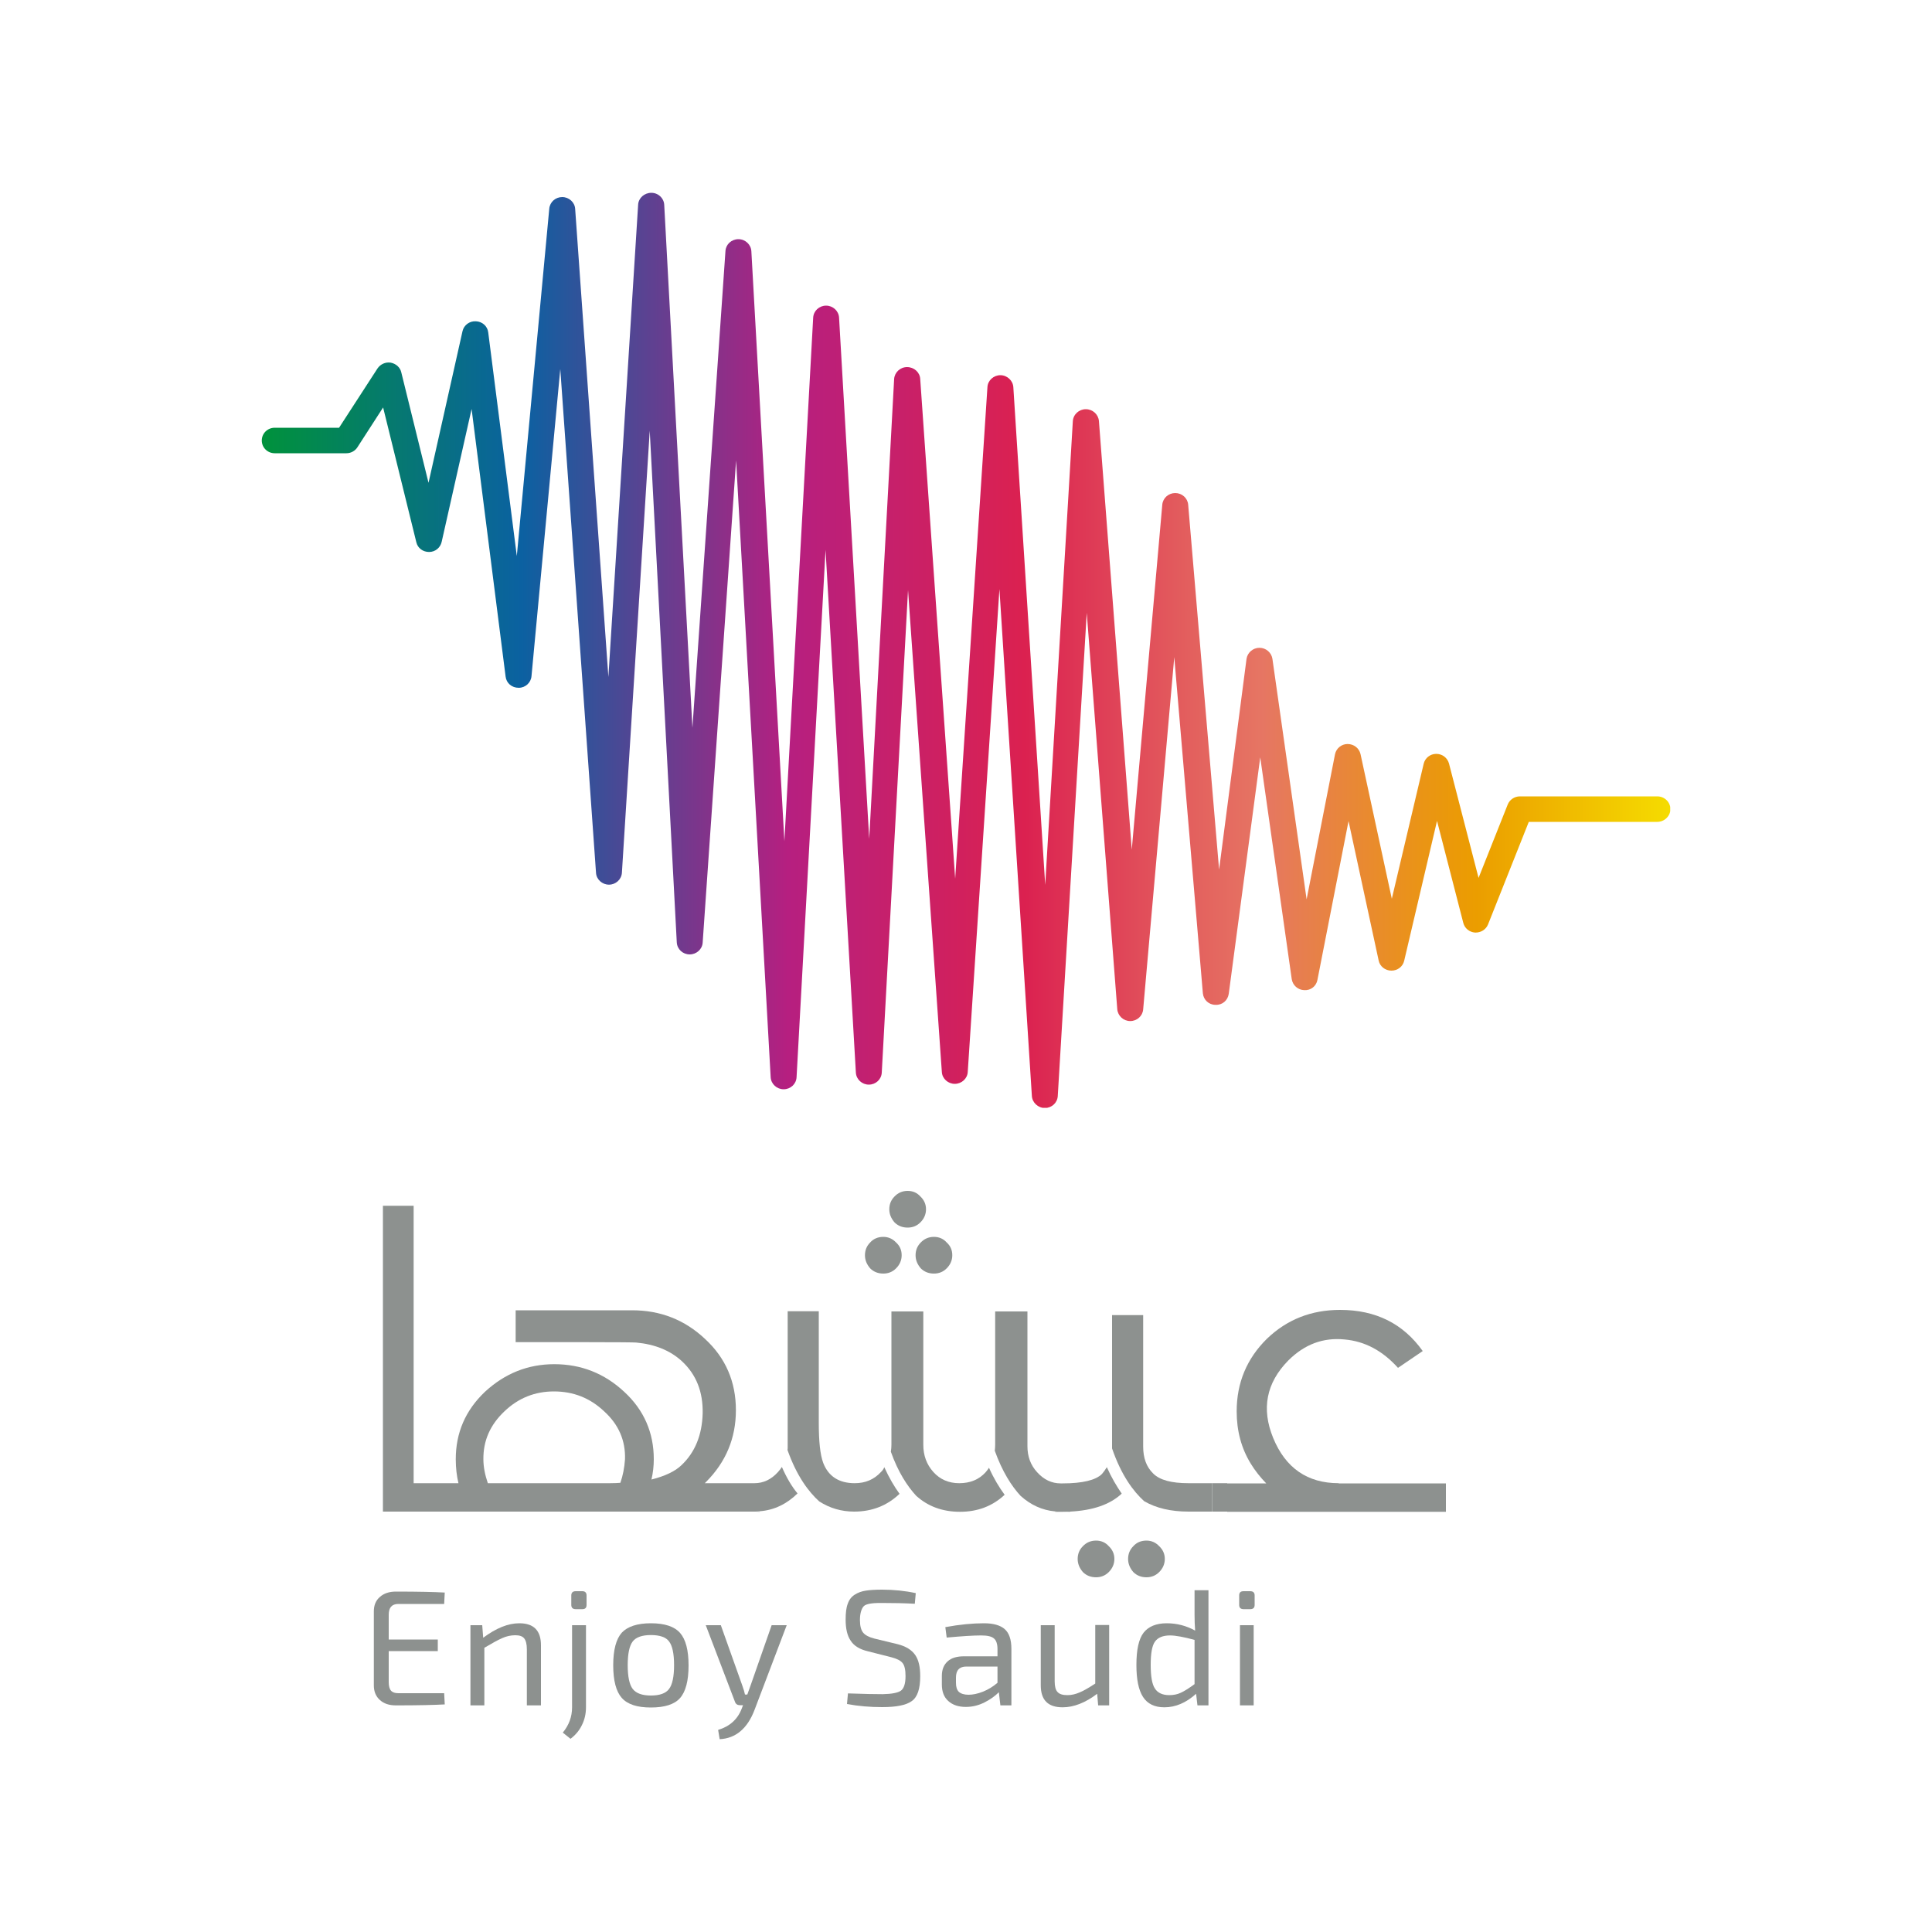 <?xml version="1.0" encoding="utf-8"?>
<!-- Generator: Adobe Illustrator 23.0.3, SVG Export Plug-In . SVG Version: 6.00 Build 0)  -->
<svg version="1.1" id="Layer_1" xmlns="http://www.w3.org/2000/svg" xmlns:xlink="http://www.w3.org/1999/xlink" x="0px" y="0px"
	 viewBox="0 0 1000 1000" style="enable-background:new 0 0 1000 1000;" xml:space="preserve">
<style type="text/css">
	.st0{fill:#8D918F;}
	.st1{clip-path:url(#SVGID_2_);fill:url(#SVGID_3_);}
</style>
<g>
	<g>
		<path class="st0" d="M393.2,782.5v-0.1c-0.9,0.1-1.8,0.1-2.7,0.1H393.2z"/>
		<path class="st0" d="M473.9,649.7c0,2.5,0.9,4.7,2.7,6.8c1.8,1.8,4.1,2.7,6.8,2.7c2.6,0,4.8-0.9,6.6-2.7c1.9-1.9,2.9-4.2,2.9-6.8
			c0-2.7-1-4.9-2.9-6.6c-1.7-1.9-3.9-2.9-6.6-2.9c-2.7,0-5,1-6.8,2.9C474.8,644.9,473.9,647.1,473.9,649.7"/>
		<path class="st0" d="M456,761.9c-3.6,3.9-8.1,5.8-13.6,5.8c-8.1,0-13.6-3.5-16.3-10.5c-1.6-4.3-2.3-11.2-2.3-20.7v-57.8h-16.1
			v70.5c0,0.4,0,0.9-0.1,1.3c4.8,13.6,11,21.7,16.4,26.6c5.4,3.5,11.5,5.3,18.1,5.3c9.3,0,17.1-3.1,23.5-9.2
			c-2.7-3.7-5.4-8.3-7.9-13.8C457.4,760.3,456.8,761.1,456,761.9"/>
		<path class="st0" d="M457.2,659.2c2.6,0,4.8-0.9,6.6-2.7c1.9-1.9,2.9-4.2,2.9-6.8c0-2.7-1-4.9-2.9-6.6c-1.8-1.9-4-2.9-6.6-2.9
			c-2.8,0-5.1,1-6.8,2.9c-1.8,1.8-2.7,4-2.7,6.6c0,2.5,0.9,4.7,2.7,6.8C452.2,658.3,454.5,659.2,457.2,659.2"/>
		<path class="st0" d="M510.1,762.1c-3.4,3.7-7.9,5.6-13.6,5.6c-5.4,0-9.9-1.9-13.4-5.8c-3.5-3.9-5.2-8.6-5.2-14.1v-69h-16.5v69
			c0,1.2-0.1,2.4-0.3,3.6c3.8,10.7,8.6,17.9,13.1,22.8c6.1,5.5,13.6,8.3,22.7,8.3c9.2,0,16.9-3,23.1-8.8c-2.8-3.8-5.6-8.4-8.1-14
			C511.4,760.5,510.8,761.3,510.1,762.1"/>
		<path class="st0" d="M469.8,635.4c2.6,0,4.8-0.9,6.6-2.7c1.9-1.9,2.9-4.2,2.9-6.8c0-2.6-1-4.8-2.9-6.6c-1.7-1.9-3.9-2.9-6.6-2.9
			c-2.7,0-5,1-6.8,2.9c-1.8,1.8-2.7,4-2.7,6.6c0,2.5,0.9,4.7,2.7,6.8C464.8,634.5,467.1,635.4,469.8,635.4"/>
		<path class="st0" d="M553.9,782.5l0-0.1c-1.3,0.1-2.5,0.1-3.9,0.1H553.9z"/>
		<path class="st0" d="M404.7,759.3c-0.6,0.9-1.2,1.7-2,2.6c-3.5,3.9-7.6,5.8-12.2,5.8h-4.8h-20.9l0.6-0.6
			c10.3-10.3,15.5-22.7,15.5-37.2c0-14.7-5.3-27-15.9-36.8c-10.6-10-23.2-14.9-37.8-14.9h-60.3v16.5h36c16.7,0,25.5,0.1,26.4,0.2
			c9.7,0.9,17.6,4.1,23.7,9.7c7.4,6.9,10.9,15.8,10.7,26.9c-0.3,11.2-3.9,20.2-11,26.9c-3.2,3.1-8.4,5.6-15.5,7.4
			c0.8-3.5,1.2-7,1.2-10.5c0-13.8-5.1-25.5-15.3-34.9c-10.3-9.6-22.4-14.3-36.2-14.3c-13.7,0-25.6,4.8-35.9,14.3
			c-10.1,9.6-15.1,21.2-15.1,34.9c0,4.5,0.5,8.7,1.4,12.4h-7.7h-7.8h-7.7V624.1h-15.9v158.3h23.6h7.8h156.2h5c0.9,0,1.8-0.1,2.7-0.2
			c7.2-0.6,13.7-3.7,19.3-9.2C409.8,769.4,407.1,764.8,404.7,759.3 M321.1,767.5c-1.3,0.1-3.1,0.2-5.4,0.2h-63.2
			c-1.5-4.4-2.3-8.5-2.3-12.4c-0.1-9.6,3.5-17.8,10.9-24.8c7.2-6.9,15.8-10.3,25.6-10.3c10.1,0,18.7,3.4,26,10.3
			c7.5,6.8,11.1,15.1,10.8,24.8C323.2,759.7,322.4,763.8,321.1,767.5"/>
		<path class="st0" d="M593.4,797.4c-2.8,0-5.1,1-6.8,2.9c-1.8,1.8-2.7,4-2.7,6.6c0,2.5,0.9,4.7,2.7,6.8c1.8,1.8,4.1,2.7,6.8,2.7
			c2.6,0,4.8-0.9,6.6-2.7c1.9-1.9,2.9-4.2,2.9-6.8c0-2.6-1-4.8-2.9-6.6C598.2,798.4,596,797.4,593.4,797.4"/>
		<path class="st0" d="M546.2,782.5h2.9c-1,0-1.9-0.1-2.9-0.2V782.5z"/>
		<path class="st0" d="M567.3,797.4c-2.7,0-5,1-6.8,2.9c-1.8,1.8-2.7,4-2.7,6.6c0,2.5,0.9,4.7,2.7,6.8c1.8,1.8,4.1,2.7,6.8,2.7
			c2.6,0,4.8-0.9,6.6-2.7c1.9-1.9,2.9-4.2,2.9-6.8c0-2.6-1-4.8-2.9-6.6C572.2,798.4,570,797.4,567.3,797.4"/>
		<path class="st0" d="M572.9,759.4c-0.7,1.2-1.6,2.4-2.5,3.5c-3.2,3.2-10,4.9-20.4,4.9h-1c-4.6,0-8.7-1.9-12.2-5.8
			c-3.4-3.7-5-8.2-5-13.4v-69.8h-16.7v69c0,1.1-0.1,2.1-0.2,3.1c3.9,10.9,8.7,18.3,13.3,23.3c5.3,4.8,11.3,7.5,17.9,8.1
			c1,0.1,1.9,0.2,2.9,0.2h1c1.3,0,2.6-0.1,3.9-0.1c11.7-0.6,20.6-3.6,26.7-9.3C578,769.3,575.3,764.8,572.9,759.4"/>
		<path class="st0" d="M596.9,762.7c-3.5-3.4-5.2-8-5.2-14v-68h-16.1v68c0,0.4,0,0.7,0,1c4.8,14,11.1,22.3,16.6,27.3
			c6.2,3.6,13.8,5.4,23,5.4h12.2v-14.7h-12.2C606.4,767.7,600.3,766.1,596.9,762.7"/>
		<path class="st0" d="M692.9,767.7c-16.1,0-27.5-7.8-33.9-23.4c-6.2-15.1-3.6-28.5,7.8-40.1c8.4-8.4,18.1-12,29.1-10.9
			c10.5,0.9,19.7,5.8,27.7,14.7l12.8-8.7c-10.1-14.2-24.3-21.3-42.8-21.3c-14.9,0-27.5,5-37.8,14.9c-10.5,10.3-15.7,22.9-15.7,37.6
			c0,10.1,2.4,19.1,7.3,27.1c2.2,3.6,4.9,7,8,10.2h-20.2v14.7h113.2v-14.7H692.9z"/>
		<rect x="627.4" y="767.7" class="st0" width="7.8" height="14.7"/>
	</g>
	<g>
		<defs>
			<path id="SVGID_1_" d="M330.3,105.9l-15.4,244.5l-17.2-242.3c-0.2-3.4-3.2-6.1-6.7-6.1c-3.5,0-6.4,2.6-6.7,6l-16.8,179.8
				L252.7,172c-0.4-3.2-3.1-5.6-6.4-5.7c-3.3-0.2-6.2,2-6.9,5.1l-17.6,78.5l-14.1-57.2c-0.6-2.6-2.8-4.5-5.5-5
				c-2.7-0.4-5.3,0.8-6.8,3l-19.9,30.7h-33.3c-3.7,0-6.7,2.9-6.7,6.6s3,6.6,6.7,6.6h37.1c2.3,0,4.5-1.2,5.7-3.1l13.3-20.6l17.2,69.8
				c0.7,3,3.4,5,6.6,5c3.2,0,5.8-2.2,6.5-5.2l15.5-68.8l17.6,138.5c0.4,3.4,3.2,5.8,6.8,5.8c3.4,0,6.3-2.6,6.6-6L290,191l18.5,260.8
				c0.2,3.4,3.2,6.1,6.7,6.1c3.5,0,6.5-2.7,6.7-6.2l14.4-228.8l14,264.9c0.2,3.5,3.1,6.2,6.7,6.2c3.5,0,6.5-2.7,6.7-6.1l17.3-249.6
				l17.9,319.3c0.2,3.5,3.2,6.2,6.7,6.2c3.6,0,6.5-2.7,6.7-6.2l15-273l15.7,270.6c0.2,3.5,3.2,6.2,6.7,6.2c3.6,0,6.5-2.7,6.7-6.2
				l13.6-249.8l17.5,249.5c0.2,3.4,3.2,6.1,6.7,6.1c3.5,0,6.5-2.7,6.7-6.1l16.4-250l16.8,262.4c0.2,3.4,3.2,6.2,6.7,6.2h0
				c3.6,0,6.5-2.7,6.7-6.2l15-250.1l15.8,205.2c0.3,3.4,3.2,6.1,6.7,6.1c3.5,0,6.4-2.6,6.7-6l16.1-182.4l14.8,174
				c0.3,3.4,3.1,6,6.5,6c3.6,0.2,6.4-2.3,6.9-5.7L652.3,392l16.3,114.8c0.5,3.2,3.2,5.6,6.5,5.7c3.4,0.2,6.2-2.1,6.8-5.3L698,425
				l15.6,72.2c0.6,3,3.4,5.2,6.6,5.2c3.2,0,5.9-2.1,6.6-5.1l17-72.4l13.6,52.8c0.7,2.8,3.2,4.8,6.1,5c2.9,0.1,5.6-1.5,6.7-4.2
				l21.1-53.1h66.5c3.7,0,6.8-3,6.8-6.6c0-3.6-3-6.6-6.8-6.6h-71.1c-2.8,0-5.3,1.7-6.3,4.2l-15.1,38L750,395.2c-0.8-2.9-3.4-5-6.6-5
				c-3.1,0-5.8,2.1-6.5,5.1l-16.5,69.9l-16.2-74.9c-0.7-3-3.4-5.2-6.7-5.2c-3.2,0-5.9,2.3-6.5,5.3l-14.7,75.1L658.6,341
				c-0.5-3.2-3.3-5.7-6.7-5.7c-3.4,0-6.2,2.5-6.7,5.7l-14.2,109.1l-16-188.9c-0.3-3.4-3.2-6-6.7-6c-3.5,0-6.4,2.6-6.7,6l-15.8,178.6
				l-17-221.9c-0.3-3.4-3.2-6.1-6.8-6.1c-3.5,0-6.5,2.7-6.7,6.2L541,458l-16.5-257.6c-0.2-3.4-3.2-6.2-6.7-6.2
				c-3.5,0-6.5,2.7-6.7,6.1l-16.7,254.5l-18.1-258.7c-0.2-3.4-3.2-6.1-6.8-6.1c-3.6,0-6.5,2.8-6.7,6.2l-12.9,238l-15.6-269.8
				c-0.2-3.5-3.2-6.2-6.7-6.2c-3.6,0-6.5,2.7-6.7,6.2l-14.9,271l-17.1-305.4c-0.2-3.4-3.1-6.2-6.7-6.2c-3.6,0-6.5,2.7-6.7,6.1
				l-17.1,246.8L343.8,106c-0.2-3.5-3.1-6.2-6.7-6.2C333.5,99.8,330.5,102.5,330.3,105.9"/>
		</defs>
		<clipPath id="SVGID_2_">
			<use xlink:href="#SVGID_1_"  style="overflow:visible;"/>
		</clipPath>
		
			<linearGradient id="SVGID_3_" gradientUnits="userSpaceOnUse" x1="119.543" y1="4154.213" x2="127.451" y2="4154.213" gradientTransform="matrix(92.173 0 0 -92.173 -10883.147 383244.094)">
			<stop  offset="0" style="stop-color:#00923B"/>
			<stop  offset="0.185" style="stop-color:#0B61A1"/>
			<stop  offset="0.374" style="stop-color:#B61F80"/>
			<stop  offset="0.542" style="stop-color:#DB2150"/>
			<stop  offset="0.554" style="stop-color:#DC2852"/>
			<stop  offset="0.66" style="stop-color:#E3605E"/>
			<stop  offset="0.711" style="stop-color:#E67663"/>
			<stop  offset="0.738" style="stop-color:#E77E4F"/>
			<stop  offset="0.822" style="stop-color:#EA9416"/>
			<stop  offset="0.862" style="stop-color:#EB9D00"/>
			<stop  offset="1" style="stop-color:#F5DC00"/>
		</linearGradient>
		<rect x="135.5" y="99.8" class="st1" width="729" height="473.6"/>
	</g>
	<g>
		<path class="st0" d="M204.9,823.8c11.6,0,20,0.2,25.3,0.5l-0.3,5.9h-23.7c-3.4,0-5,1.9-5,5.6v12.8h25.4v6h-25.4v16.1
			c0,2,0.4,3.5,1.2,4.4c0.8,0.9,2.1,1.3,3.8,1.3h23.7l0.3,5.8c-5.3,0.3-13.7,0.5-25.3,0.5c-3.5,0-6.2-0.9-8.3-2.8
			c-2-1.8-3.1-4.3-3.1-7.5V834c0-3.1,1-5.6,3.1-7.4C198.7,824.7,201.5,823.8,204.9,823.8"/>
		<path class="st0" d="M268.8,840.2c7.5,0,11.2,3.8,11.2,11.4v31.1h-7.3v-29c0-2.7-0.5-4.6-1.4-5.7c-0.9-1.1-2.4-1.6-4.6-1.6
			c-2.3,0-4.6,0.5-6.8,1.5c-2.3,1-5.3,2.7-9.2,5v29.8h-7.2v-41.5h6.1l0.5,6.5C256.8,842.7,263,840.2,268.8,840.2"/>
		<path class="st0" d="M303.3,841.2v42.5c0,3.3-0.7,6.4-2.1,9.2c-1.4,2.9-3.4,5.2-5.9,7.1l-4-3.2c3.2-3.9,4.8-8.2,4.8-13.1v-42.5
			H303.3z M298,823.6h3.4c1.4,0,2.2,0.7,2.2,2.2v4.9c0,1.5-0.7,2.2-2.2,2.2H298c-1.5,0-2.3-0.7-2.3-2.2v-4.9
			C295.7,824.3,296.5,823.6,298,823.6"/>
		<path class="st0" d="M336.9,840.2c7.2,0,12.2,1.7,15.1,5c2.9,3.3,4.4,8.9,4.4,16.8c0,8-1.5,13.6-4.4,16.9c-2.9,3.3-8,4.9-15.1,4.9
			c-7.1,0-12.1-1.6-15.1-5c-2.9-3.3-4.4-8.9-4.4-16.9c0-7.9,1.5-13.5,4.4-16.8C324.8,841.9,329.8,840.2,336.9,840.2 M336.9,846.3
			c-4.5,0-7.7,1.1-9.4,3.3c-1.7,2.2-2.6,6.3-2.6,12.3c0,6,0.9,10.1,2.6,12.3c1.7,2.2,4.8,3.4,9.4,3.4c4.5,0,7.7-1.1,9.4-3.4
			c1.7-2.2,2.6-6.4,2.6-12.3c0-6-0.9-10.1-2.6-12.3C344.7,847.4,341.5,846.3,336.9,846.3"/>
		<path class="st0" d="M407.2,841.2l-16.6,43.7c-3.7,9.8-9.8,14.9-18.1,15.3l-0.8-4.8c6-1.8,10.1-5.5,12.2-11l0.7-1.8h-1.7
			c-1.2,0-2.1-0.6-2.5-1.8l-15.1-39.6h7.8l11,30.9c0.8,2.2,1.3,3.9,1.5,5h1.2c0.3-0.8,0.9-2.5,1.8-5l10.8-30.9H407.2z"/>
		<path class="st0" d="M456.5,822.8c6.1,0,12,0.6,17.5,1.8l-0.5,5.5c-5.5-0.3-11-0.4-16.6-0.4c-2,0-3.5,0-4.5,0.1
			c-1,0.1-2.1,0.2-3.2,0.5c-1.2,0.3-2,0.8-2.4,1.4c-0.5,0.6-0.9,1.5-1.2,2.6c-0.3,1.1-0.5,2.5-0.5,4.2c0,3.1,0.6,5.3,1.7,6.6
			c1.1,1.3,3,2.3,5.7,3l12,2.9c4.4,1.1,7.4,3,9.2,5.6c1.8,2.6,2.6,6.2,2.6,11c0,6.5-1.4,10.8-4.4,12.9c-2.9,2.1-8,3.1-15.3,3.1
			c-6.2,0-12.3-0.5-18.2-1.6l0.5-5.5c8.3,0.3,14.3,0.4,18,0.4c4.7-0.1,7.8-0.7,9.4-1.8c1.6-1.2,2.4-3.7,2.4-7.6
			c0-3.2-0.5-5.5-1.6-6.8c-1.1-1.3-3-2.2-5.7-2.9l-12.2-3.1c-4.2-1-7.2-2.8-8.9-5.5c-1.8-2.6-2.6-6.3-2.6-10.9
			c0-3.4,0.3-6.2,1.1-8.2c0.7-2.1,1.9-3.6,3.6-4.7c1.7-1.1,3.7-1.8,5.8-2.1C450.1,823,452.9,822.8,456.5,822.8"/>
		<path class="st0" d="M509.3,840.2c4.8,0,8.4,1,10.7,3c2.3,2,3.5,5.4,3.5,10.3v29.2h-5.7l-0.8-6.8c-2,2-4.5,3.8-7.5,5.3
			c-3,1.5-6.2,2.3-9.6,2.3c-3.7,0-6.8-1-9-3c-2.3-2-3.4-4.9-3.4-8.6v-4.5c0-3.2,1-5.7,3-7.5c2-1.8,4.8-2.6,8.5-2.6h17.3v-3.7
			c0-2.6-0.6-4.5-1.8-5.5c-1.2-1.1-3.4-1.6-6.7-1.6c-4.1,0-10,0.4-17.8,1.1l-0.7-5.4C496.9,840.8,503.5,840.2,509.3,840.2
			 M516.2,862.6h-16c-3.6,0-5.4,1.9-5.4,5.7v2.7c0,2.2,0.5,3.7,1.5,4.7c1,0.9,2.7,1.5,5,1.5c2.2,0,4.7-0.5,7.5-1.6
			c2.7-1.1,5.2-2.6,7.5-4.6V862.6z"/>
		<path class="st0" d="M574.2,882.7h-5.8l-0.5-6c-6.2,4.7-12.2,7-17.9,7c-7.6,0-11.3-3.8-11.3-11.4v-31.1h7.2v29.1
			c0,2.6,0.5,4.5,1.5,5.5c1,1.1,2.7,1.6,5.1,1.6c2.1,0,4.2-0.5,6.3-1.4c2.2-0.9,4.9-2.5,8.1-4.6v-30.3h7.2V882.7z"/>
		<path class="st0" d="M625.4,882.7h-5.6l-0.7-6c-5.1,4.6-10.6,7-16.4,7c-5.1,0-8.8-1.8-11.1-5.4c-2.3-3.6-3.4-9.1-3.4-16.5
			c0-7.9,1.2-13.4,3.7-16.7c2.5-3.2,6.5-4.9,12-4.9c5.3,0,10.2,1.3,14.7,3.8c-0.2-2.5-0.3-5.2-0.3-8.1v-12.8h7.2V882.7z
			 M605.6,846.5c-3.7,0-6.3,1.1-7.8,3.2c-1.5,2.1-2.2,6.1-2.2,12c0,6,0.7,10.1,2.2,12.3c1.4,2.2,3.9,3.4,7.4,3.4
			c2.2,0,4.2-0.4,5.9-1.2c1.8-0.8,4.2-2.3,7.2-4.5v-22.9C612.7,847.3,608.5,846.5,605.6,846.5"/>
		<path class="st0" d="M643.7,823.6h3.4c1.5,0,2.3,0.7,2.3,2.2v4.9c0,1.5-0.8,2.2-2.3,2.2h-3.4c-1.5,0-2.3-0.7-2.3-2.2v-4.9
			C641.4,824.3,642.1,823.6,643.7,823.6 M648.9,882.7h-7.1v-41.5h7.1V882.7z"/>
	</g>
</g>
</svg>
